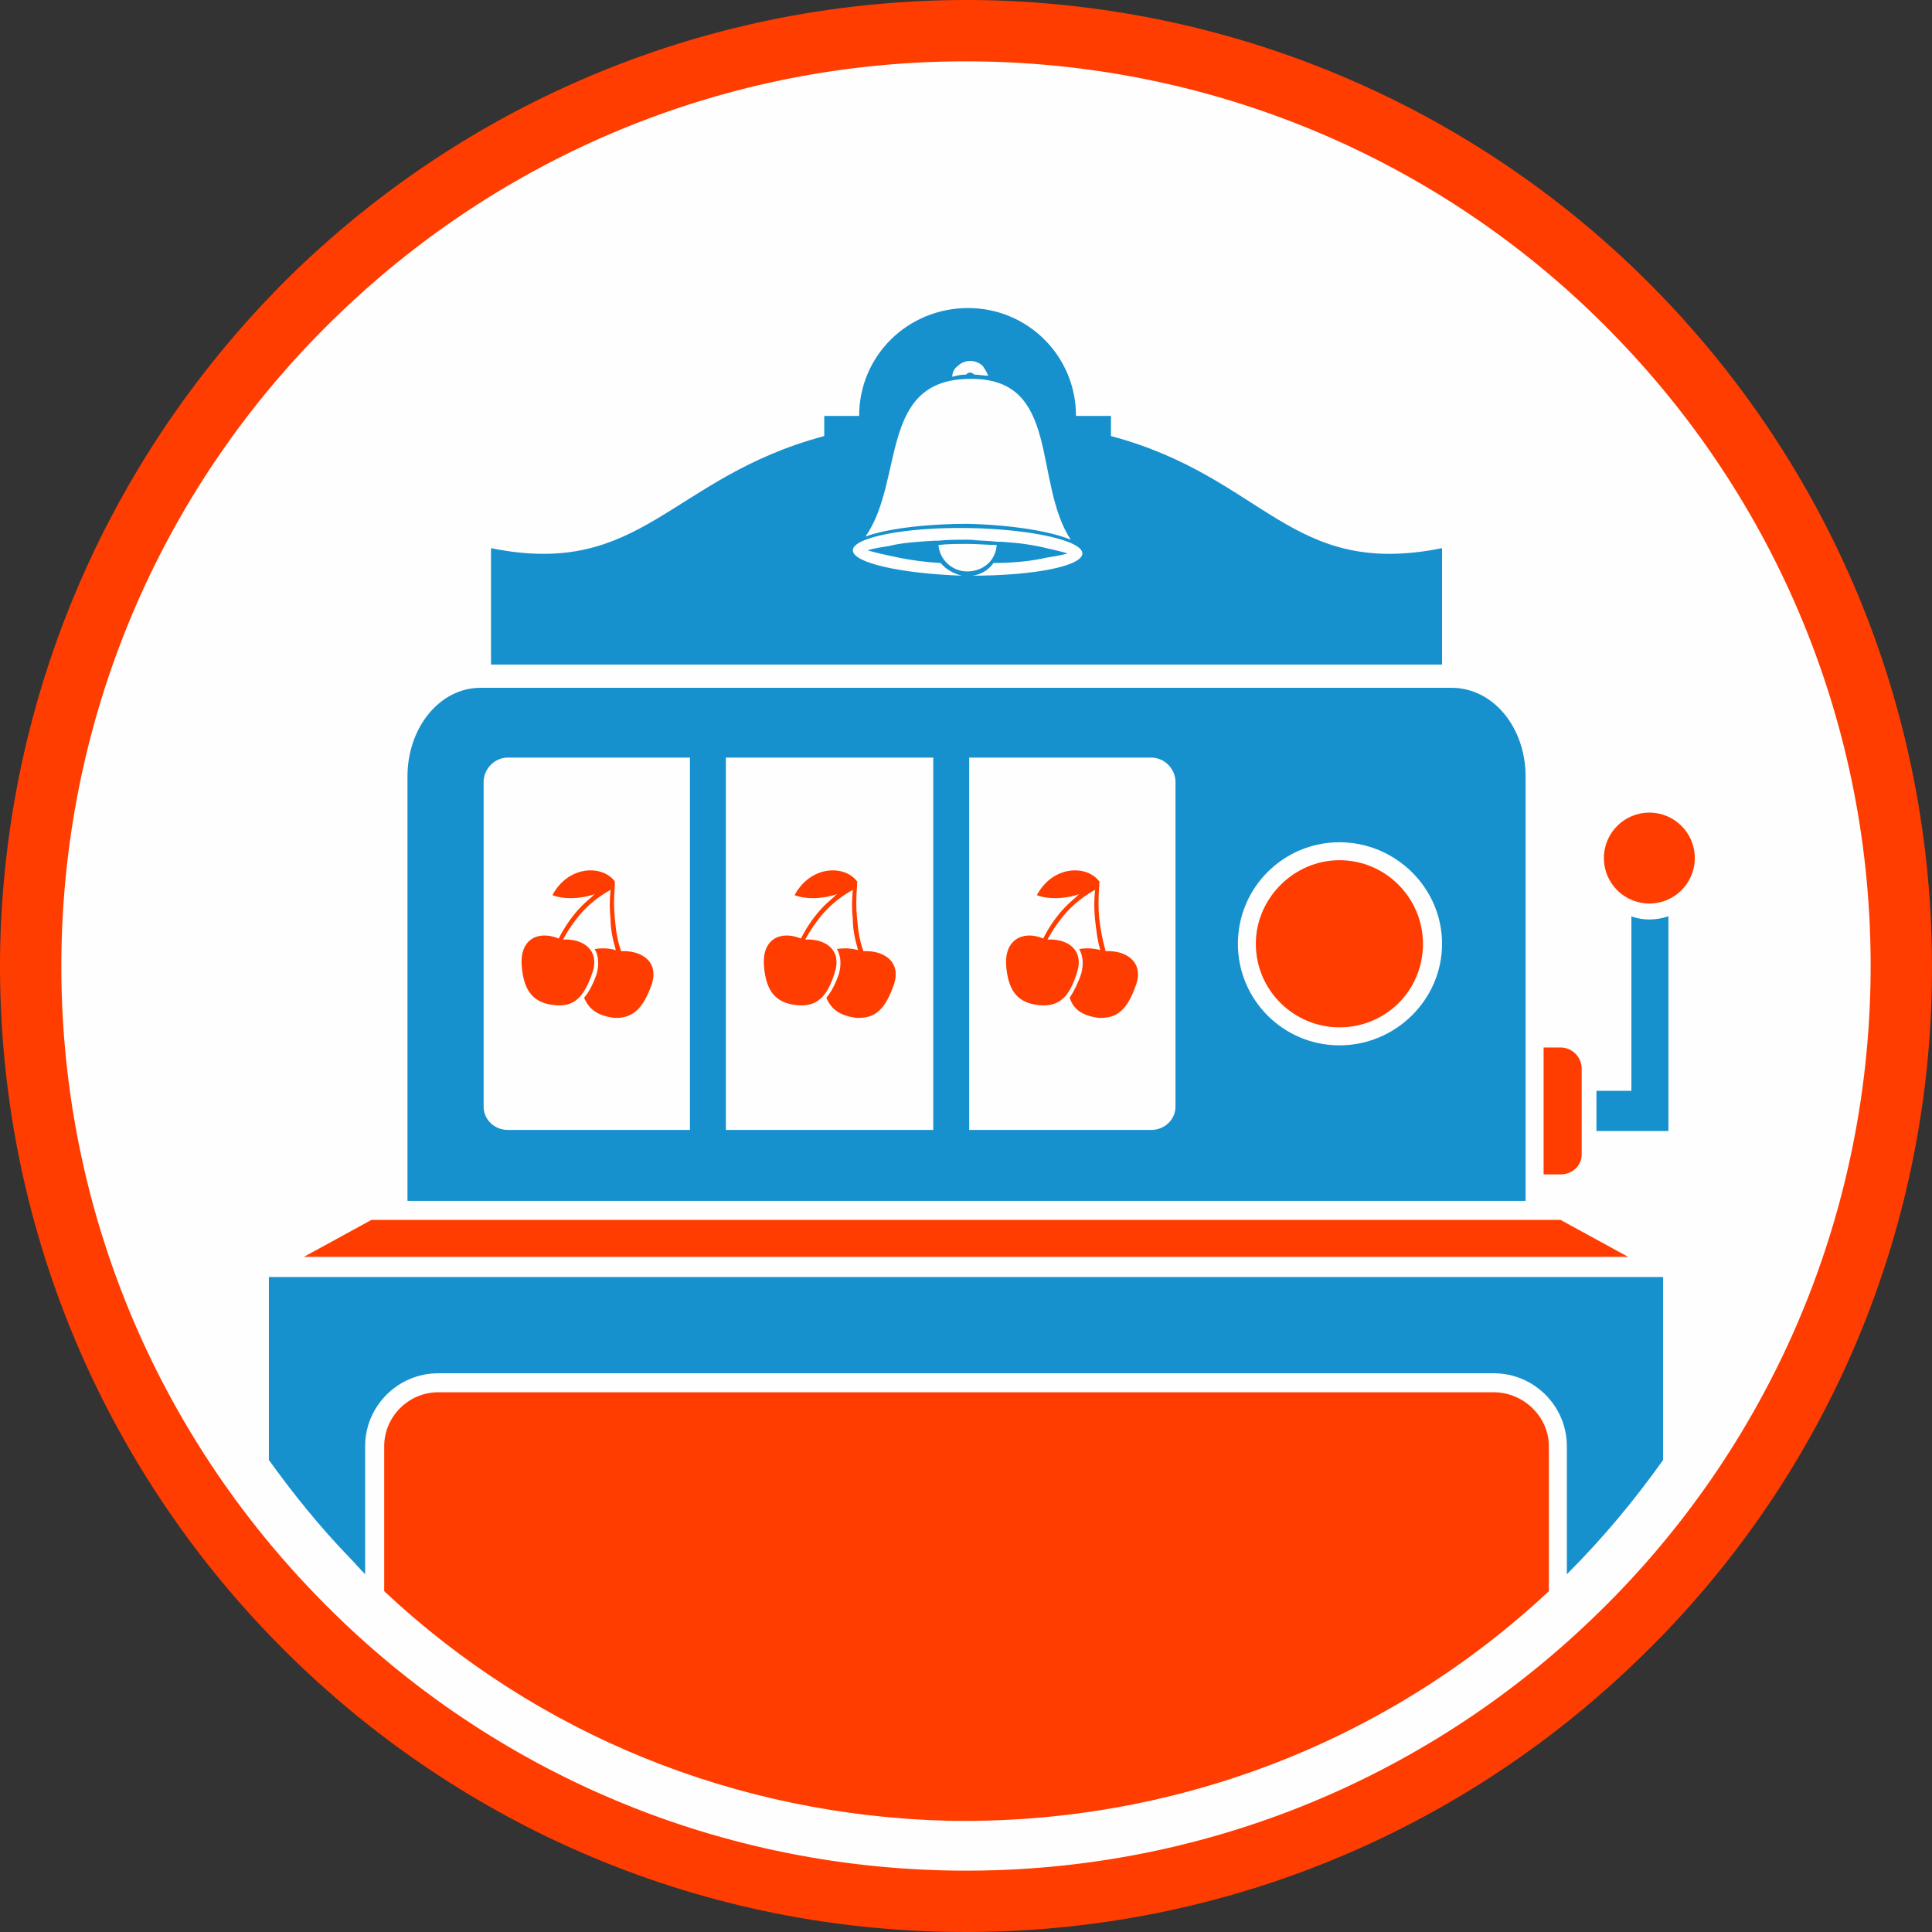 <?xml version="1.0" encoding="UTF-8"?>
<!DOCTYPE svg PUBLIC "-//W3C//DTD SVG 1.1//EN" "http://www.w3.org/Graphics/SVG/1.1/DTD/svg11.dtd">
<!-- Creator: CorelDRAW X7 -->
<svg xmlns="http://www.w3.org/2000/svg" xml:space="preserve" width="2907px" height="2907px" version="1.1" style="shape-rendering:geometricPrecision; text-rendering:geometricPrecision; image-rendering:optimizeQuality; fill-rule:evenodd; clip-rule:evenodd"
viewBox="0 0 29070 29070"
 xmlns:xlink="http://www.w3.org/1999/xlink">
 <rect x="0" y="0" width="29070" height="29070" fill="#333333" stroke="none"/>
 <defs>
  <style type="text/css">
   <![CDATA[
    .fil0 {fill:#FEFEFE}
    .fil1 {fill:#1691CE}
    .fil3 {fill:#FF3D00}
    .fil2 {fill:#FF3D00;fill-rule:nonzero}
   ]]>
  </style>
 </defs>
 <g id="Layer_x0020_1">
  <circle class="fil0" cx="14535" cy="14535" r="14230"/>
  <g id="_1205372208">
   <g id="_1089137136">
    <path class="fil1" d="M14567 7945c955,16 1719,191 1719,382 0,191 -732,335 -1656,335 128,-16 239,-80 319,-191 318,0 589,-32 796,-80 222,-32 318,-64 318,-64 0,0 -96,-31 -318,-79 -191,-48 -414,-80 -669,-96l0 0 -64 0c-143,-16 -286,-16 -413,-31l-16 0 0 0 0 0 0 0 -16 0 0 0 -16 0 0 0 -16 0 0 0 0 0 -16 0c-127,0 -271,0 -398,15l-64 0 0 0c-270,16 -493,32 -684,80 -223,32 -318,64 -318,64 0,0 95,32 318,79 207,48 478,96 780,112 80,95 191,159 318,191 -907,-32 -1639,-191 -1639,-382 0,-191 780,-350 1735,-335l0 0zm32 -2514c79,0 143,31 191,79 31,48 63,96 79,143 -63,0 -143,-16 -207,-16 0,0 0,0 0,0 -16,-15 -47,-31 -63,-31 -32,0 -48,16 -64,31 -16,0 -16,0 -16,0 -64,0 -127,16 -191,32 0,-63 32,-127 80,-159 47,-48 111,-79 191,-79l0 0zm398 2769c-16,239 -207,398 -446,398 -223,0 -414,-175 -430,-398 143,-16 287,-16 446,-16 143,0 286,16 430,16zm1114 -79c-573,-876 -144,-2436 -1512,-2420 -1385,0 -987,1528 -1576,2372 302,-112 875,-191 1544,-191 652,16 1241,111 1544,239zm5587 127l0 1751 -14310 0 0 -1751c2276,461 2690,-1067 5014,-1687l0 -303 525 0c0,-907 733,-1623 1640,-1623 891,0 1623,716 1623,1623l526 0 0 303c2323,620 2690,2148 4982,1687z"/>
    <path class="fil1" d="M20154 12673c843,0 1544,684 1544,1528 0,843 -701,1528 -1544,1528 -844,0 -1528,-685 -1528,-1528 0,-844 684,-1528 1528,-1528zm-5571 -1274l0 5603 2737 0c207,0 367,-159 367,-350l0 -4887c0,-191 -160,-366 -367,-366l-2737 0 0 0zm-3661 0l0 5603 3120 0 0 -5603 -3120 0zm-541 5603l0 -5603 -2738 0c-207,0 -366,175 -366,366l0 4887c0,191 159,350 366,350l2738 0 0 0zm12574 1067c0,-2133 0,-4266 0,-6383 0,-748 -493,-1337 -1114,-1337l-14612 0c-605,0 -1098,589 -1098,1337 0,2117 0,4250 0,6383 5603,0 11205,0 16824,0l0 0z"/>
    <path class="fil2" d="M29067 14853c80,-4027 -1464,-7687 -4043,-10377 -2562,-2674 -6160,-4378 -10171,-4473 -4027,-80 -7687,1464 -10377,4043 -2674,2578 -4378,6176 -4473,10187 -80,4011 1464,7671 4043,10361 2578,2690 6176,4393 10187,4473 4011,80 7671,-1464 10361,-4043 2690,-2562 4393,-6160 4473,-10171l0 0zm-4711 -9741c2419,2515 3867,5953 3788,9709 -80,3757 -1671,7131 -4186,9535 -2515,2419 -5953,3867 -9710,3788 -3756,-80 -7130,-1671 -9534,-4186 -2419,-2515 -3867,-5953 -3788,-9710 80,-3756 1671,-7130 4186,-9534 2515,-2419 5953,-3867 9709,-3788 3757,80 7131,1671 9535,4186z"/>
    <path class="fil1" d="M25024 19215l0 2753c-430,605 -907,1178 -1448,1719l0 -1926c0,-605 -494,-1098 -1099,-1098l-15884 0c-605,0 -1099,493 -1099,1098l0 1926c-79,-79 -159,-175 -239,-255 -445,-461 -843,-955 -1209,-1464l0 -2753 20978 0 0 0z"/>
    <polygon class="fil3" points="5590,18355 23480,18355 24499,18912 4571,18912 "/>
    <path class="fil3" d="M23226 15761l254 0c175,0 319,143 319,318l0 1289c0,175 -144,303 -319,303l-254 0 0 -1910 0 0z"/>
    <path class="fil1" d="M24547 13787l0 2626 -526 0 0 605 1083 0 0 -3231c-96,32 -191,48 -287,48 -95,0 -191,-16 -270,-48z"/>
    <circle class="fil3" cx="24817" cy="12911" r="684"/>
    <path class="fil3" d="M5781 23942c2308,2165 5300,3374 8483,3454 3359,63 6590,-1162 9041,-3454l0 -2181c0,-445 -382,-812 -828,-812l-15884 0c-446,0 -812,367 -812,812l0 2181z"/>
    <path class="fil3" d="M20154 12943c-685,0 -1258,573 -1258,1258 0,700 573,1257 1258,1257 700,0 1257,-557 1257,-1257 0,-685 -557,-1258 -1257,-1258z"/>
    <path class="fil3" d="M8471 14137c286,-16 557,143 445,493 -127,367 -270,526 -573,494 -302,-32 -461,-191 -493,-589 -32,-398 239,-541 557,-414 96,-191 223,-366 350,-493 64,-64 128,-112 191,-175 -223,79 -477,79 -636,16 238,-446 748,-462 939,-207 0,0 0,16 0,16l0 47c-16,191 -16,351 0,494 16,159 31,318 95,493 287,-16 573,143 462,494 -128,366 -287,525 -573,509 -223,-32 -366,-111 -446,-302 80,-96 143,-223 191,-367 32,-127 32,-254 -32,-366 96,-16 207,-16 319,16 -48,-159 -80,-318 -80,-461 -16,-144 -16,-287 0,-446 -143,80 -271,175 -382,287 -111,111 -239,286 -334,461l0 0z"/>
    <path class="fil3" d="M12116 14137c286,-16 557,143 445,493 -111,367 -270,526 -573,494 -302,-32 -461,-191 -493,-589 -32,-398 239,-541 557,-414 95,-191 223,-366 350,-493 64,-64 127,-112 191,-175 -223,79 -477,79 -637,16 239,-446 749,-462 940,-207 15,0 0,16 0,16l0 47c-16,191 -16,351 0,494 15,159 31,318 95,493 287,-16 573,143 462,494 -128,366 -271,525 -573,509 -223,-32 -366,-111 -446,-302 80,-96 143,-223 191,-367 32,-127 32,-254 -32,-366 96,-16 207,-16 318,16 -47,-159 -79,-318 -79,-461 -16,-144 -16,-287 0,-446 -143,80 -271,175 -382,287 -112,111 -239,286 -334,461l0 0z"/>
    <path class="fil3" d="M15761 14137c286,-16 557,143 445,493 -111,367 -270,526 -573,494 -302,-32 -461,-191 -493,-589 -32,-398 254,-541 557,-414 95,-191 223,-366 350,-493 64,-64 127,-112 191,-175 -223,79 -477,79 -637,16 239,-446 748,-462 939,-207 16,0 16,16 0,16l0 47c-15,191 -15,351 0,494 16,159 48,318 96,493 286,-16 573,143 462,494 -128,366 -271,525 -573,509 -223,-32 -367,-111 -430,-302 63,-96 127,-223 175,-367 32,-127 32,-254 -32,-366 96,-16 207,-16 318,16 -47,-159 -63,-318 -79,-461 -16,-144 -16,-287 0,-446 -143,80 -271,175 -382,287 -112,111 -239,286 -334,461l0 0z"/>
   </g>
  </g>
 </g>
</svg>
